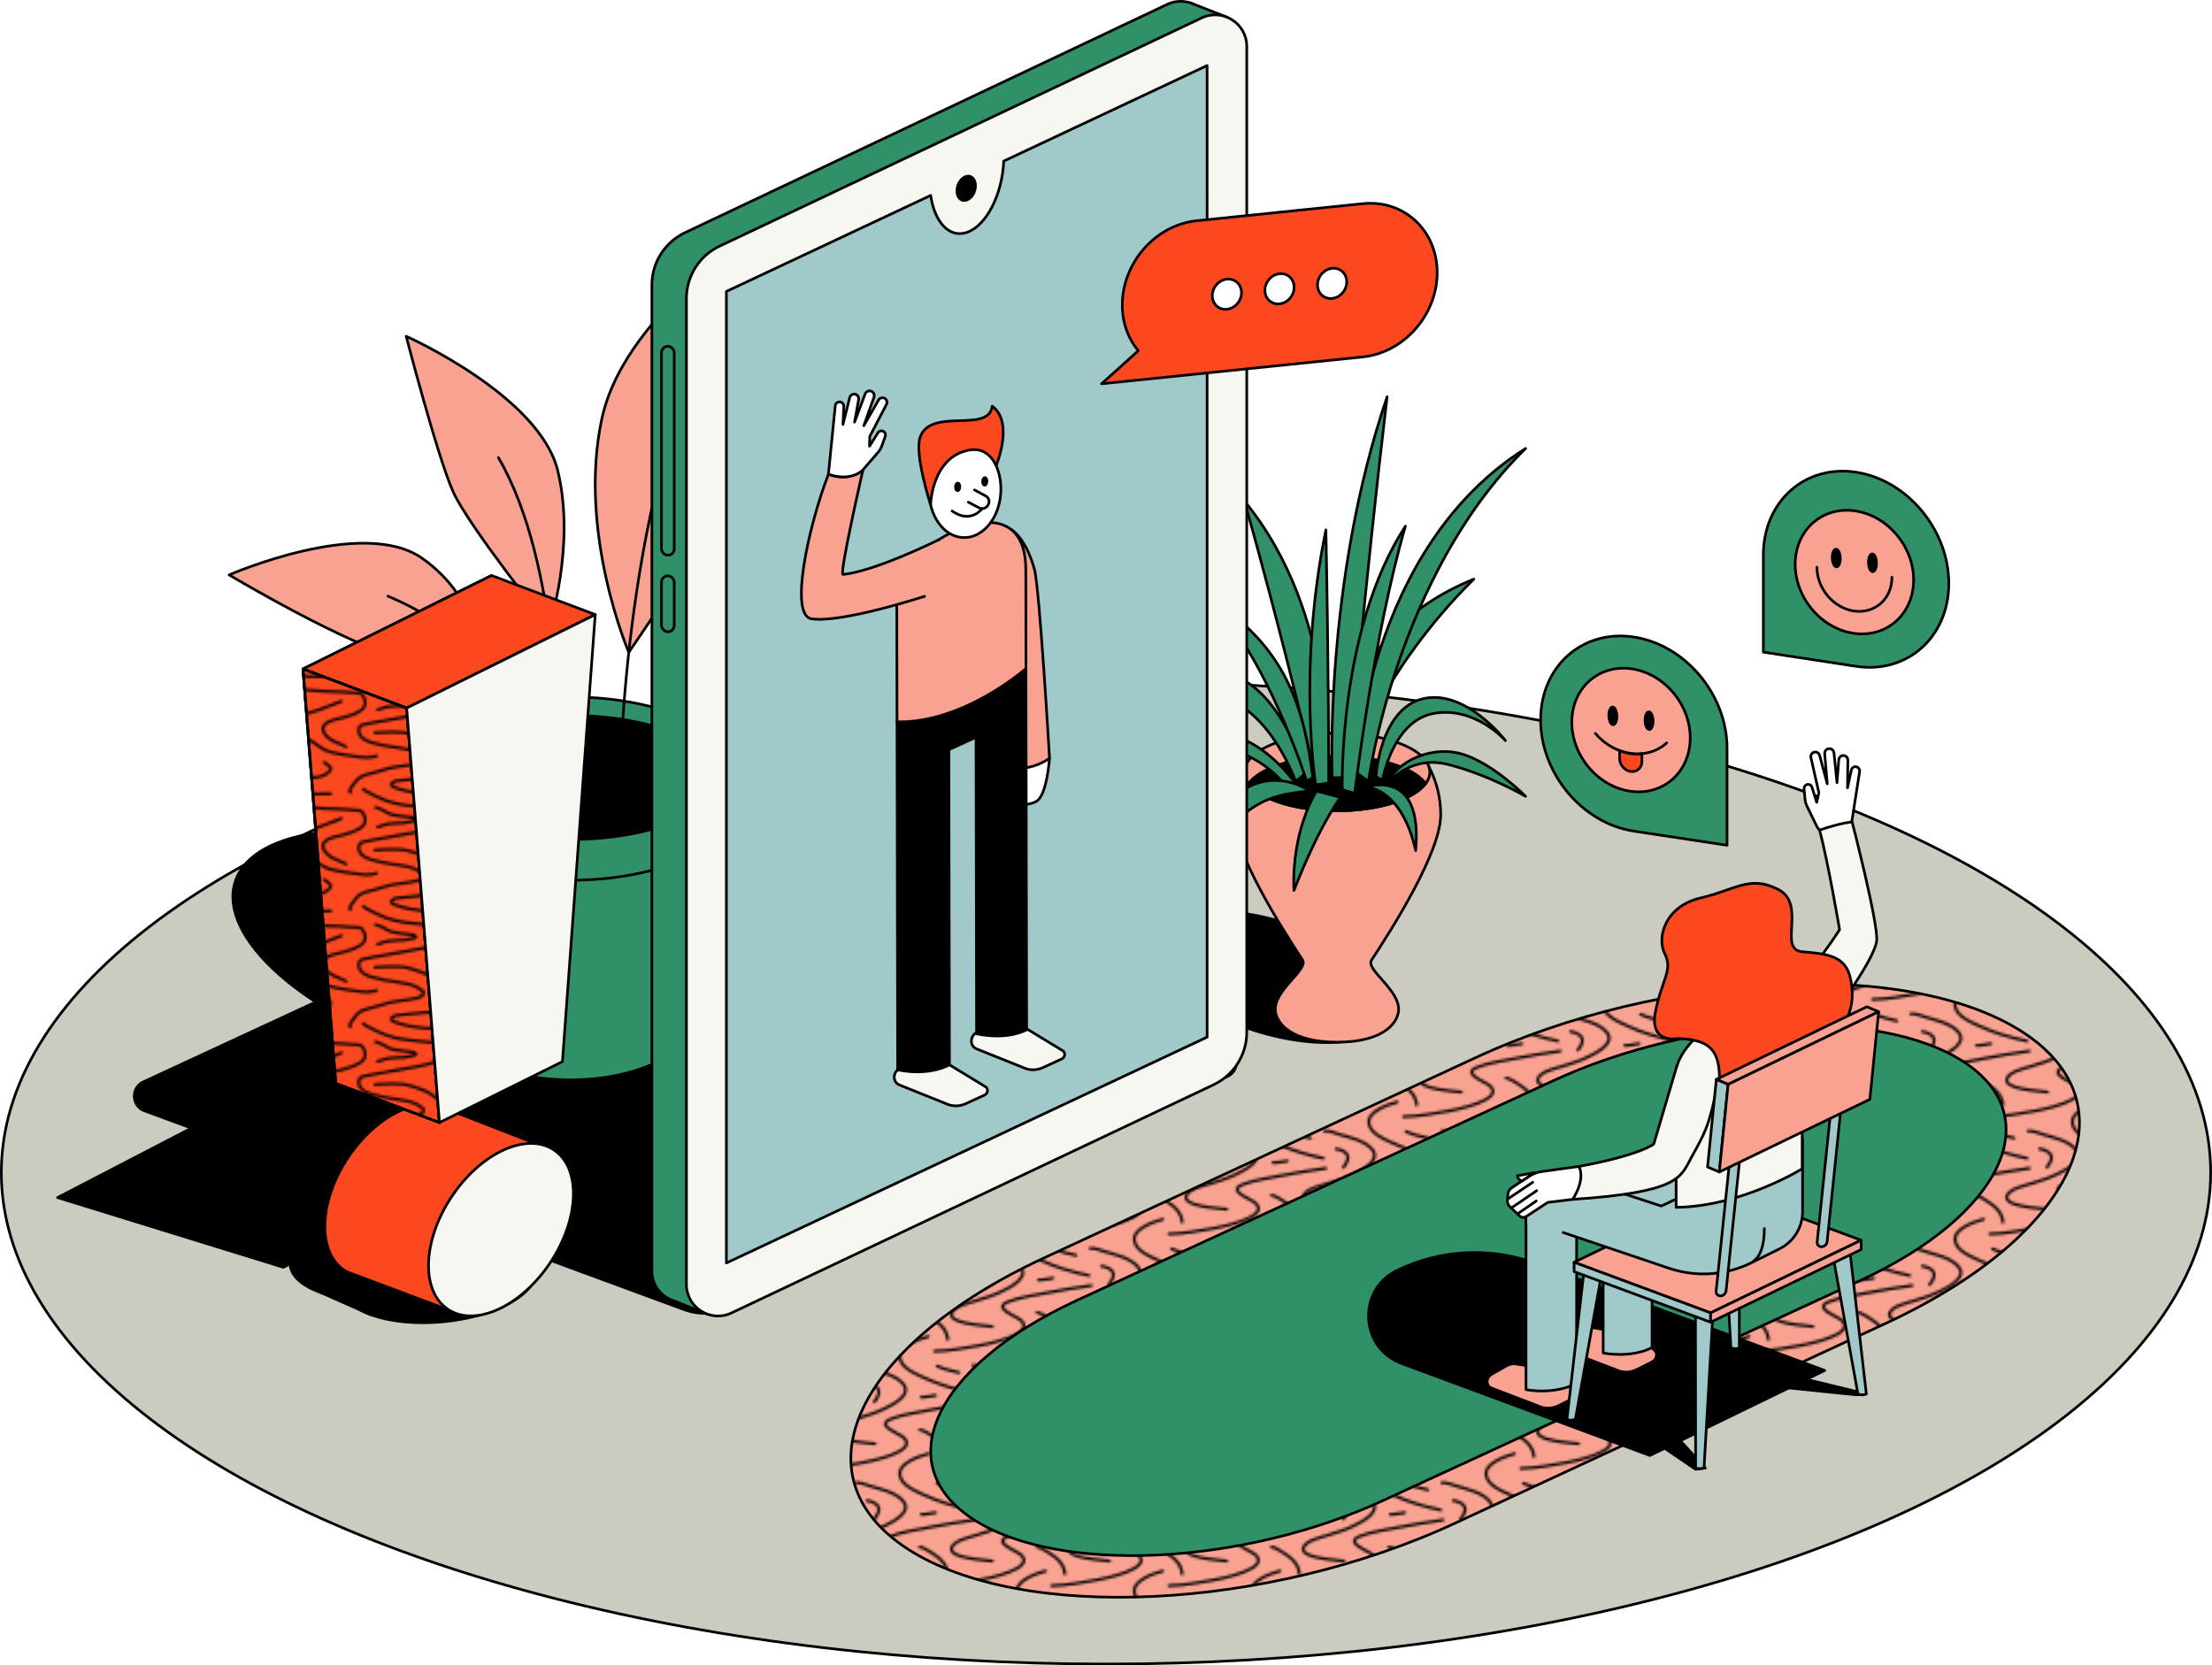 <?xml version="1.0" encoding="UTF-8"?>
<svg id="Layer_2" data-name="Layer 2" xmlns="http://www.w3.org/2000/svg" xmlns:xlink="http://www.w3.org/1999/xlink" viewBox="0 0 2254.4 1697.49">
  <defs>
    <style>
      .cls-1 {
        stroke-miterlimit: 10;
      }

      .cls-1, .cls-2, .cls-3, .cls-4, .cls-5, .cls-6, .cls-7, .cls-8, .cls-9, .cls-10, .cls-11, .cls-12 {
        stroke: #000;
      }

      .cls-1, .cls-13, .cls-3, .cls-9 {
        fill: none;
      }

      .cls-1, .cls-3, .cls-4, .cls-5, .cls-6, .cls-7, .cls-8, .cls-9, .cls-10, .cls-11, .cls-12 {
        stroke-linecap: round;
      }

      .cls-1, .cls-9 {
        stroke-width: 1.2px;
      }

      .cls-2 {
        fill: #cbcbbf;
      }

      .cls-2, .cls-3, .cls-4, .cls-5, .cls-6, .cls-7, .cls-8, .cls-9, .cls-10, .cls-11, .cls-12 {
        stroke-linejoin: round;
      }

      .cls-2, .cls-3, .cls-4, .cls-5, .cls-6, .cls-7, .cls-8, .cls-10, .cls-11, .cls-12 {
        stroke-width: 2.7px;
      }

      .cls-14, .cls-13, .cls-15 {
        stroke-width: 0px;
      }

      .cls-5 {
        fill: #fc481e;
      }

      .cls-6 {
        fill: url(#_10_dpi_10_8);
      }

      .cls-7 {
        fill: #f5f7f0;
      }

      .cls-8 {
        fill: #fff;
      }

      .cls-10 {
        fill: #309168;
      }

      .cls-11 {
        fill: #f9a291;
      }

      .cls-15 {
        fill: url(#_10_dpi_10_);
      }

      .cls-12 {
        fill: #a1c9ca;
      }
    </style>
    <pattern id="_10_dpi_10_" data-name="10 dpi 10%" x="0" y="0" width="50" height="50" patternTransform="translate(7294.84 9529.38) scale(2.39)" patternUnits="userSpaceOnUse" viewBox="0 0 50 50">
      <g>
        <rect class="cls-13" width="50" height="50"/>
        <path class="cls-1" d="m12.63,45.18c2.22-.21,4.65.95,6.73,1.56,4.2,1.22,9.67,2.45,12.95,5.62,5.24,5.05-3.59,9.4-7.38,11.23s-7.56,2.96-11.47,4.13c-2.61.78-8.35,2.07-9.73,4.75-2.62,5.09,14.89,5.65,17.16,6.09"/>
        <g>
          <path class="cls-1" d="m46.26,39.06c6.31-.07,12.78-1.33,19-2.38,2.91-.49,24.47-4.69,17.92-10.73-2.1-1.93-12.36-5.22-5.57-7.93,4.88-1.95,10.58-2.64,15.7-3.68,6.56-1.33,13.2-2.29,19.82-3.28"/>
          <path class="cls-1" d="m43.63,32.81c-3.99,1.06-12.51,3.97-12.17,8.75.32,4.46,6.13,6.84,9.61,8.48,6.77,3.17,13.75,5.28,21.06,6.78"/>
          <path class="cls-1" d="m47.38,45.43c3.01,1.31,6.03,2.06,9.25,2.75"/>
        </g>
        <g>
          <path class="cls-1" d="m-3.74,39.06c6.31-.07,12.78-1.33,19-2.38,2.91-.49,24.47-4.69,17.92-10.73-2.1-1.93-12.36-5.22-5.57-7.93,4.88-1.95,10.58-2.64,15.7-3.68,6.56-1.33,13.2-2.29,19.82-3.28"/>
          <path class="cls-1" d="m12.63-4.82c2.22-.21,4.65.95,6.73,1.56,4.2,1.22,9.67,2.45,12.95,5.62,5.24,5.05-3.59,9.4-7.38,11.23s-7.56,2.96-11.47,4.13c-2.61.78-8.35,2.07-9.73,4.75-2.62,5.09,14.89,5.65,17.16,6.09"/>
          <path class="cls-1" d="m-6.37,32.81c-3.99,1.06-12.51,3.97-12.17,8.75.32,4.46,6.13,6.84,9.61,8.48,6.77,3.17,13.75,5.28,21.06,6.78"/>
          <path class="cls-1" d="m40.01,22.56c1.58.25,3.33,1.4,4.6,2.2,3.7,2.33,6.85,4.72,7.27,9.3"/>
          <path class="cls-1" d="m-2.62,45.43c3.01,1.31,6.03,2.06,9.25,2.75"/>
          <path class="cls-1" d="m17.51,2.81c1.15.16,2.3.45,3.3,1.06,3.08,1.86,1.46,4.56-.18,6.82"/>
          <path class="cls-1" d="m40.63,8.68c2.03.03,4.12-.5,6.12-.75"/>
        </g>
        <g>
          <path class="cls-1" d="m-53.74,39.06c6.31-.07,12.78-1.33,19-2.38,2.91-.49,24.47-4.69,17.92-10.73-2.1-1.93-12.36-5.22-5.57-7.93,4.88-1.95,10.58-2.64,15.7-3.68,6.56-1.33,13.2-2.29,19.82-3.28"/>
          <path class="cls-1" d="m-9.99,22.56c1.58.25,3.33,1.4,4.6,2.2,3.7,2.33,6.85,4.72,7.27,9.3"/>
        </g>
        <path class="cls-1" d="m43.63-17.19c-3.99,1.06-12.51,3.97-12.17,8.75.32,4.46,6.13,6.84,9.61,8.48,6.77,3.17,13.75,5.28,21.06,6.78"/>
        <path class="cls-1" d="m-6.37-17.19c-3.99,1.06-12.51,3.97-12.17,8.75C-18.21-3.99-12.41-1.6-8.92.03-2.15,3.2,4.83,5.31,12.13,6.81"/>
      </g>
    </pattern>
    <pattern id="_10_dpi_10_8" data-name="10 dpi 10% 8" x="0" y="0" width="50" height="50" patternTransform="translate(7294.84 9529.38) scale(2.39)" patternUnits="userSpaceOnUse" viewBox="0 0 50 50">
      <g>
        <rect class="cls-13" width="50" height="50"/>
        <path class="cls-9" d="m2.72,49.38c1.65,1.4,4.09,2.28,6.03,3.3,4.68,2.44,9.62,3.35,14.84,3.88,4.28.43,8.56.89,12.86,1.1s8.62.17,12.89.65c.68.08,1.81,0,2.36.38.69.47,1.44,1.73,1.64,2.5.55,2.08-.17,3.73-1.96,4.8-2.29,1.38-4.59,2.22-7.2,2.86s-6.07,1.08-7.99,3.05c-2.06,2.11.71,5.11,2.57,6.3,2.07,1.32,4.45,1.86,6.53,3.12"/>
        <path class="cls-9" d="m-47.28,49.38c1.65,1.4,4.09,2.28,6.03,3.3,4.68,2.44,9.62,3.35,14.84,3.88,4.28.43,8.56.89,12.86,1.1s8.62.17,12.89.65c.68.08,1.81,0,2.36.38.69.47,1.44,1.73,1.64,2.5.55,2.08-.17,3.73-1.96,4.8-2.29,1.38-4.59,2.22-7.2,2.86s-6.07,1.08-7.99,3.05c-2.06,2.11.71,5.11,2.57,6.3,2.07,1.32,4.45,1.86,6.53,3.12"/>
        <path class="cls-9" d="m93.34,11.88c-2.79,1.16-5.61,2.27-8.48,3.27-1.85.65-3.7,1.31-5.61,1.78-2.03.5-4.1.77-6.14,1.19-5.51,1.15-11.11,1.82-16.62,2.97-.95.2-1.89.42-2.84.59-.64.11-1.63.22-2.15.66-.89.77-.87,2.33-.51,3.35.8,2.23,3.36,3.24,5.45,3.85,3.54,1.04,7.2,1.68,10.86,2.12,2.38.29,5.22.85,7.46,1.76.85.35,1.6.96,2.38,1.44.47.29,1.04.48,1.17,1.07.43,1.92-2.22,2.36-3.38,2.65-2.88.71-5.78.87-8.68,1.36-3.06.51-5.86,1.49-8.82,2.33-2.27.64-5.1,1.06-6.94,2.66-.33.29-5.02,5.68-3.19,5.82"/>
        <g>
          <path class="cls-9" d="m2.72-.62c1.65,1.4,4.09,2.28,6.03,3.3,4.68,2.44,9.62,3.35,14.84,3.88,4.28.43,8.56.89,12.86,1.1s8.62.17,12.89.65c.68.08,1.81,0,2.36.38.69.47,1.44,1.73,1.64,2.5.55,2.08-.17,3.73-1.96,4.8-2.29,1.38-4.59,2.22-7.2,2.86s-6.07,1.08-7.99,3.05c-2.06,2.11.71,5.11,2.57,6.3,2.07,1.32,4.45,1.86,6.53,3.12"/>
          <path class="cls-9" d="m43.34,11.88c-2.79,1.16-5.61,2.27-8.48,3.27-1.85.65-3.7,1.31-5.61,1.78-2.03.5-4.1.77-6.14,1.19-5.51,1.15-11.11,1.82-16.62,2.97-.95.2-1.89.42-2.84.59-.64.11-1.63.22-2.15.66-.89.77-.87,2.33-.51,3.35.8,2.23,3.36,3.24,5.45,3.85,3.54,1.04,7.2,1.68,10.86,2.12,2.38.29,5.22.85,7.46,1.76.85.35,1.6.96,2.38,1.44.47.29,1.04.48,1.17,1.07.43,1.92-2.22,2.36-3.38,2.65-2.88.71-5.78.87-8.68,1.36-3.06.51-5.86,1.49-8.82,2.33-2.27.64-5.1,1.06-6.94,2.66-.33.29-5.02,5.68-3.19,5.82"/>
          <path class="cls-9" d="m7.66,25.32c2.38.03,4.71-.39,7.11-.29,2.17.09,4.36,0,6.5.45,1.66.36,3.24,1.01,4.86,1.49,2.56.76,4.72,1.85,6.83,3.53,2.41,1.92,5.11,3.12,8.16,3.59,2.21.34,4.4.93,6.63,1.1s4.43.76,6.74.69c1.18-.04,2.82-.22,3.87-.75"/>
          <path class="cls-9" d="m38.84,51.32c-2.94,0-5.92.21-8.85.02-4.45-.29-9.02-.95-13.24-2.42-1.14-.4-2.92-1.05-1.61-2.31.96-.93,2.77-.85,4.02-1,1.66-.2,3.29-.36,4.96-.49,2.08-.16,4.14-.35,6.21-.6,1.55-.18,3.17-.18,4.66-.69,1.12-.38,2.08-1.02,2.98-1.76,2.29-1.89-.61-2.97-2-4.13"/>
          <path class="cls-9" d="m8.78,15.44c.75.03,1.53-.42,2.23-.66,2.1-.71,4.23-.88,6.44-.9,1.69-.01,3.22-.07,4.85-.54.77-.22,2.3-.31,2.88-.97-.58-.74-1.42-1.01-2.33-1.06-1.67-.08-3.32-.33-4.98-.54s-3.49-.52-4.95-1.35c-.89-.5-1.65-1.11-2.62-1.48-.77-.3-1.61-.44-2.35-.82"/>
        </g>
        <g>
          <path class="cls-9" d="m-47.28-.62c1.65,1.4,4.09,2.28,6.03,3.3,4.68,2.44,9.62,3.35,14.84,3.88,4.28.43,8.56.89,12.86,1.1s8.62.17,12.89.65c.68.08,1.81,0,2.36.38.69.47,1.44,1.73,1.64,2.5.55,2.08-.17,3.73-1.96,4.8-2.29,1.38-4.59,2.22-7.2,2.86s-6.07,1.08-7.99,3.05c-2.06,2.11.71,5.11,2.57,6.3,2.07,1.32,4.45,1.86,6.53,3.12"/>
          <path class="cls-9" d="m-42.34,25.32c2.38.03,4.71-.39,7.11-.29,2.17.09,4.36,0,6.5.45,1.66.36,3.24,1.01,4.86,1.49,2.56.76,4.72,1.85,6.83,3.53,2.41,1.92,5.11,3.12,8.16,3.59,2.21.34,4.4.93,6.63,1.1s4.43.76,6.74.69c1.18-.04,2.82-.22,3.87-.75"/>
        </g>
        <path class="cls-9" d="m93.34-38.12c-2.79,1.16-5.61,2.27-8.48,3.27-1.85.65-3.7,1.31-5.61,1.78-2.03.5-4.1.77-6.14,1.19-5.51,1.15-11.11,1.82-16.62,2.97-.95.2-1.89.42-2.84.59-.64.11-1.63.22-2.15.66-.89.77-.87,2.33-.51,3.35.8,2.23,3.36,3.24,5.45,3.85,3.54,1.04,7.2,1.68,10.86,2.12,2.38.29,5.22.85,7.46,1.76.85.35,1.6.96,2.38,1.44.47.29,1.04.48,1.17,1.07.43,1.92-2.22,2.36-3.38,2.65-2.88.71-5.78.87-8.68,1.36-3.06.51-5.86,1.49-8.82,2.33-2.27.64-5.1,1.06-6.94,2.66-.33.29-5.02,5.68-3.19,5.82"/>
        <g>
          <path class="cls-9" d="m43.34-38.12c-2.79,1.16-5.61,2.27-8.48,3.27-1.85.65-3.7,1.31-5.61,1.78-2.03.5-4.1.77-6.14,1.19-5.51,1.15-11.11,1.82-16.62,2.97-.95.2-1.89.42-2.84.59-.64.11-1.63.22-2.15.66-.89.77-.87,2.33-.51,3.35.8,2.23,3.36,3.24,5.45,3.85,3.54,1.04,7.2,1.68,10.86,2.12,2.38.29,5.22.85,7.46,1.76.85.35,1.6.96,2.38,1.44.47.29,1.04.48,1.17,1.07.43,1.92-2.22,2.36-3.38,2.65-2.88.71-5.78.87-8.68,1.36-3.06.51-5.86,1.49-8.82,2.33-2.27.64-5.1,1.06-6.94,2.66C.14-4.78-4.54.62-2.72.76"/>
          <path class="cls-9" d="m38.84,1.32c-2.94,0-5.92.21-8.85.02-4.45-.29-9.02-.95-13.24-2.42-1.14-.4-2.92-1.05-1.61-2.31.96-.93,2.77-.85,4.02-1,1.66-.2,3.29-.36,4.96-.49,2.08-.16,4.14-.35,6.21-.6,1.55-.18,3.17-.18,4.66-.69,1.12-.38,2.08-1.02,2.98-1.76,2.29-1.89-.61-2.97-2-4.13"/>
        </g>
      </g>
    </pattern>
  </defs>
  <g id="Layer_1-2" data-name="Layer 1">
    <ellipse class="cls-2" cx="1127.2" cy="1195.12" rx="1125.85" ry="501.02"/>
    <g>
      <path class="cls-11" d="m925.27,1578.98h0c-115.63-74.69-53.28-207.68,139.26-297.03l438.66-203.57c192.55-89.35,442.37-101.24,558.01-26.55h0c115.63,74.69,53.28,207.68-139.26,297.03l-438.66,203.57c-192.55,89.35-442.37,101.24-558.01,26.55Z"/>
      <path class="cls-15" d="m925.27,1578.98h0c-115.63-74.69-53.28-207.68,139.26-297.03l438.66-203.57c192.55-89.35,442.37-101.24,558.01-26.55h0c115.63,74.69,53.28,207.68-139.26,297.03l-438.66,203.57c-192.55,89.35-442.37,101.24-558.01,26.55Z"/>
      <path class="cls-10" d="m992.17,1548.77h0c-86.79-56.06-39.99-155.88,104.53-222.95l485.4-223.84c144.52-67.07,332.04-75.99,418.83-19.93h0c86.79,56.06,39.99,155.88-104.53,222.95l-485.4,223.84c-144.52,67.07-332.04,75.99-418.83,19.93Z"/>
    </g>
    <g>
      <ellipse class="cls-4" cx="1295.11" cy="995.82" rx="57.07" ry="128.22" transform="translate(-48.01 1925.86) rotate(-72.26)"/>
      <g>
        <path class="cls-11" d="m1456.38,781.64c.54,1.71.83,3.46.83,5.23,0,21.81-42.31,39.49-94.5,39.49s-94.5-17.68-94.5-39.49c0-1.77.28-3.52.83-5.23-7.63,14.6-11.95,31.21-11.95,48.83,0,38.57,50.27,117.13,70.39,147.99,6.44,9.88-29.79,30.79-27.63,52.1,1.3,12.79,16.41,31.71,62.86,31.71s61.34-18.91,62.63-31.67c2.16-21.28-33.94-42.14-27.51-51.97,20.18-30.85,70.5-109.51,70.5-148.16,0-17.62-4.32-34.22-11.95-48.83Z"/>
        <path class="cls-11" d="m1456.38,781.64c-.88-2.79-2.47-5.49-4.67-8.07-13.06-15.27-47.98-26.19-89-26.19s-75.94,10.93-89,26.19c-2.2,2.58-3.79,5.27-4.67,8.07-.54,1.71-.83,3.46-.83,5.23,0,21.81,42.31,39.49,94.5,39.49s94.5-17.68,94.5-39.49c0-1.77-.28-3.52-.83-5.23Z"/>
        <path class="cls-4" d="m1362.71,826.36c42.44,0,78.34-11.69,90.28-27.78-.4-.54-.82-1.08-1.28-1.61-13.06-15.27-47.98-26.19-89-26.19s-75.94,10.93-89,26.19c-.45.53-.87,1.07-1.28,1.61,11.94,16.09,47.84,27.78,90.28,27.78Z"/>
      </g>
      <path class="cls-10" d="m1362.71,781.64s-4.85-132.99,139.3-191.32c-94.09,92.99-127.1,191.32-127.1,191.32h-12.2Z"/>
      <path class="cls-10" d="m1394.72,796.44s28.06-209.53,160.11-339.33c-163,102.8-173.32,329.75-173.32,329.75l13.21,9.58Z"/>
      <path class="cls-10" d="m1320.44,796.44s-25.59-74.54-79.23-87.13c-53.65-12.59-114.07.86-114.07.86,0,0,54.64-26.37,114.89-24.05,60.25,2.32,88.31,102.31,88.31,102.31l-9.9,8.01Z"/>
      <path class="cls-10" d="m1350.98,786.28s13.56-157.72-82.77-275.74c41.71,147.75,71.21,276.33,71.21,276.33l11.55-.59Z"/>
      <path class="cls-10" d="m1357.7,792.66s-8.44-198.83,56-388.22c-23.01,194.11-39.89,388.22-39.89,388.22h-16.11Z"/>
      <path class="cls-10" d="m1408.9,795.48s10.27-60.89,52.48-68.31c42.21-7.42,72.92,27.69,72.92,27.69,0,0-40.41-52.66-83.62-42.73-44.33,10.19-48.34,79.43-48.34,79.43l6.56,3.92Z"/>
      <path class="cls-10" d="m1325.64,806.2s-38.21-62.22-92.14-58.67c-48.09,3.17-74.28,20.49-74.28,20.49,0,0,51.93-14.94,90.3-5.54,38.37,9.39,58.02,35.25,58.02,35.25l18.1,8.47Z"/>
      <path class="cls-10" d="m1412.07,801.27s22.47-32.77,64.46-21.89c41.99,10.88,78.3,32.34,78.3,32.34,0,0-31.51-32.22-62.8-42.52-31.29-10.3-68.66,5.66-79.96,32.07Z"/>
      <path class="cls-10" d="m1334.74,806.2s-74.28-53.72-121.05,79.43c58.73-68.78,74.83-74.68,121.05-79.43Z"/>
      <path class="cls-10" d="m1331.77,796.35s-40.72-128.65-100.69-187.32c79.78,49.31,98.17,113.09,106.86,183.47l-6.17,3.85Z"/>
      <path class="cls-10" d="m1340.94,800.04s-18.94-116.93,10.37-259.95c2.87,142.13,2.87,257.94,2.87,257.94l-13.25,2.01Z"/>
      <path class="cls-10" d="m1368.02,804.86s-4.82-162.38,64.33-268.54c-32.19,110.29-51.72,272.37-51.72,272.37l-12.61-3.83Z"/>
      <path class="cls-10" d="m1391.95,802.2s36.2-.22,50.84,64.71c5.84-64.71-25.53-71.65-50.84-64.71Z"/>
      <path class="cls-10" d="m1366.15,812.8l-24.38-6.51s-25.73,39.69-23.02,101.31c26.2-67.09,47.4-94.8,47.4-94.8Z"/>
    </g>
    <path class="cls-10" d="m1665.15,649.3h0c-52.47-7.97-95,29.87-95,84.51h0c0,54.64,42.53,105.39,95,113.35l95,14.42v-98.93c0-54.64-42.53-105.39-95-113.35Z"/>
    <path class="cls-10" d="m1891.65,481.3h0c52.19,7.98,94.5,58.74,94.5,113.38h0c0,54.64-42.31,92.46-94.5,84.48l-94.5-14.45v-98.93c0-54.64,42.31-92.46,94.5-84.48Z"/>
    <g>
      <path class="cls-4" d="m147.31,1132.29l549.73,202.49c16.24,5.96,34.2,5.14,49.83-2.27l504.23-235.35c12.83-6.08,11.98-24.62-1.36-29.49l-544.21-199.52c-19.25-7.03-40.52-6.06-59.06,2.69l-500.49,231.95c-12.84,6.06-12,24.6,1.32,29.49Z"/>
      <g>
        <ellipse class="cls-4" cx="469.36" cy="972.36" rx="107.34" ry="241.16" transform="translate(-599.79 1123.08) rotate(-72.26)"/>
        <g>
          <path class="cls-11" d="m491.2,676.75s-.71-65.65-61.23-107.89c-60.52-42.25-196.4,17.13-196.4,17.13,0,0,120.54,71.94,175.85,84.96,55.31,13.02,81.78,5.81,81.78,5.81Z"/>
          <path class="cls-11" d="m559.6,638.99s27.44-82.69,8.85-159.2c-18.59-76.5-154.47-137.02-154.47-137.02,0,0,31.97,123.32,47.96,158.72,15.99,35.4,97.66,137.5,97.66,137.5Z"/>
          <path class="cls-11" d="m640.84,664.9s-52.53-122.45-27.41-238.28c25.12-115.83,184.22-207.17,184.22-207.17,0,0-7.23,187.69-47.2,271.43-22.78,47.72-109.61,174.02-109.61,174.02Z"/>
          <path class="cls-10" d="m424.93,844.45s24.74,156.87,31.34,198.69c5.18,32.86,61.03,57.56,125.13,57.56s119.94-24.7,125.13-57.56c6.6-41.82,31.34-198.69,31.34-198.69"/>
          <ellipse class="cls-10" cx="581.4" cy="803.81" rx="183" ry="93.42"/>
          <ellipse class="cls-4" cx="581.4" cy="792.45" rx="151.18" ry="63.18"/>
          <path class="cls-3" d="m631.7,799.44s3.39-315.82,106.57-482.17"/>
          <path class="cls-3" d="m568.45,770.59s3.49-194.5-60.45-304.11"/>
          <path class="cls-3" d="m538.24,810.55s9.34-139.6-142.91-202.88"/>
        </g>
      </g>
      <path class="cls-10" d="m710.34,1324.46l491.36-232.63c20.61-9.77,33.76-30.55,33.76-53.36V33.56c0-23.62-24.61-39.19-45.96-29.07l-491.36,232.63c-20.61,9.77-33.76,30.55-33.76,53.36v1004.91c0,23.62,24.61,39.19,45.96,29.07Z"/>
      <polyline class="cls-10" points="1213.22 2.95 1250.32 17.43 1202.15 31.95"/>
      <polyline class="cls-10" points="681.88 1324 721 1339.5 721.15 1294.95"/>
      <path class="cls-7" d="m745.54,1338.25l491.36-232.63c20.61-9.77,33.76-30.55,33.76-53.36V47.35c0-23.62-24.61-39.19-45.96-29.07l-491.36,232.63c-20.61,9.77-33.76,30.55-33.76,53.36v1004.91c0,23.62,24.61,39.19,45.96,29.07Z"/>
      <path class="cls-12" d="m1022.99,164.21c-1.48,34.12-17.77,66.06-37.69,72.71-17.87,5.97-32.8-10.39-36.77-37.72l-208.2,97.84v990.3l489.93-230.23V66.81l-207.28,97.4Z"/>
      <ellipse class="cls-14" cx="984.74" cy="191.95" rx="14.12" ry="10.36" transform="translate(487.5 1063.34) rotate(-71.32)"/>
    </g>
    <rect class="cls-10" x="674.15" y="352.95" width="13" height="213" rx="6.5" ry="6.5"/>
    <rect class="cls-10" x="674.15" y="586.95" width="13" height="57" rx="6.5" ry="6.5"/>
    <g>
      <path class="cls-8" d="m1069.64,772.73s-2.5,37.49-13.12,43.86-25.41,2-25.41,2l-.08-42.82"/>
      <path class="cls-11" d="m1030.58,539.76s14.8,8.1,23.69,40.6c5.26,19.21,15.36,192.37,15.36,192.37,0,0-16.61,13.39-38.6,9.59"/>
      <path class="cls-7" d="m1003.46,1116.16l-19.27,8.83c-5.95,2.73-12.53,2.96-18.28.65l-49.4-19.84c-6.04-2.43-6.93-10.79-1.64-15.34l25.35-21.81,64.19,39.06c3.14,1.91,2.58,6.84-.96,8.46Z"/>
      <path class="cls-7" d="m1082.08,1079.38l-19.27,8.83c-5.95,2.73-12.53,2.96-18.28.65l-49.4-19.84c-6.04-2.43-6.93-10.79-1.64-15.34l25.35-21.81,64.19,39.06c3.14,1.91,2.58,6.84-.96,8.46Z"/>
      <path class="cls-4" d="m914.21,735.72l.66,354.74c33.26,6.8,52.77-5.13,52.77-5.13l-.6-321.17,27.69-12.68.57,302.23s28.42,7.16,51.01-4.01l-.69-368.28-131.42,54.3Z"/>
      <path class="cls-11" d="m1045.63,681.42s-63.58,55.97-131.42,54.3c-.11-57.17-.24-130.68-.24-130.68-.09-46.08,131.29-123.26,131.48-24.64.08,44.26.19,101.02.19,101.02Z"/>
      <ellipse class="cls-8" cx="983.48" cy="499.49" rx="48.51" ry="36.6" transform="translate(450.29 1465.1) rotate(-88.02)"/>
      <path class="cls-8" d="m993.21,499.41l11.61,6.26c3.12,1.68,4.12,5.76,2.23,9.1h0c-1.87,3.29-5.85,4.62-8.95,2.99l-11.2-5.91"/>
      <ellipse class="cls-4" cx="975.96" cy="496.23" rx="3.85" ry="2.21" transform="translate(444.86 1453.66) rotate(-87.93)"/>
      <ellipse class="cls-4" cx="1003.59" cy="490.66" rx="3.85" ry="2.21" transform="translate(477.05 1475.9) rotate(-87.93)"/>
      <path class="cls-3" d="m1000.93,518.47s-11.41,15.86-30.57,2.41"/>
      <path class="cls-5" d="m948.41,514.37s-16.62-51.41-10.67-68.64c10.72-31.03,70.14-3.48,73.45-31.76,22.65,16.54,4.04,60.53,4.04,60.53,0,0-7.37-18.84-26.31-15.92-39.18,6.05-40.51,55.8-40.51,55.8Z"/>
      <path class="cls-11" d="m957.23,549.91s-65.37,32.58-98.04,35.55c-4.2.38,20.35-106.64,20.35-106.64,0,0-12.32,12.61-35.26,4.59-20.64,53.89-40.13,143.9-17.2,147.34,30.81,4.62,115.24-22.93,115.24-22.93"/>
      <path class="cls-8" d="m844.29,483.41l6.98-69.85c.17-1.68,1.3-3.12,2.89-3.68h0c2.91-1.02,5.92,1.22,5.78,4.3l-.81,18.48,6.84-27.42c.41-1.63,1.66-2.92,3.28-3.38h0c3.32-.93,6.47,1.94,5.86,5.34l-4.15,23.03,10.73-28.66c.86-2.29,3.29-3.57,5.66-2.99h0c2.77.68,4.34,3.61,3.38,6.29l-10.35,28.99,15-26.13c1.38-2.41,4.57-3.06,6.79-1.38h0c1.8,1.36,2.35,3.82,1.31,5.81l-17.02,32.63-.3,10.02,8.59-13.69c.71-1.13,1.91-1.85,3.24-1.94h0c3.01-.21,5.24,2.73,4.22,5.57l-3.48,9.69c-.88,2.46-2.21,4.73-3.92,6.71l-15.27,17.66s-11.23,12.82-35.26,4.59Z"/>
    </g>
    <g>
      <path class="cls-8" d="m1884.42,855.84l10.83-69.35c.26-1.67-.46-3.34-1.85-4.28h0c-2.53-1.7-5.97-.28-6.61,2.73l-3.86,18.09.33-28.24c.02-1.68-.86-3.24-2.3-4.08h0c-2.95-1.72-6.68.28-6.95,3.72l-1.81,23.32-3.08-30.4c-.25-2.43-2.25-4.27-4.66-4.29h0c-2.82-.03-5.06,2.42-4.81,5.25l2.64,30.63-7.8-29.01c-.72-2.68-3.6-4.09-6.15-3.02h0c-2.06.87-3.2,3.11-2.71,5.3l8.1,35.8-2.22,9.78-4.79-15.39c-.39-1.27-1.36-2.26-2.61-2.68h0c-2.82-.95-5.7,1.35-5.44,4.35l.9,10.24c.23,2.6.93,5.13,2.07,7.47l10.18,20.88s7.53,15.19,32.57,13.17Z"/>
      <path class="cls-7" d="m1839.63,1067.42c21.39-20.1,70.9-88.48,73.02-108.52,1.82-17.16-25.01-121.09-25.01-121.09,0,0-9.95.41-33.14,8.26,8.58,32.29,20.35,101.54,20.35,101.54,0,0-29.24,46.04-51.5,62.7"/>
      <g>
        <path class="cls-4" d="m1565.82,1287.95l293.92,108.94-178.25,86.68-253.02-93.78c-42.64-15.8-45.53-75.01-4.64-94.9h0c44.4-21.59,95.69-24.1,141.99-6.94Z"/>
        <polygon class="cls-4" points="1901.77 1420.68 1830.43 1403.41 1807.55 1413.16 1891.73 1421.73 1901.77 1420.68"/>
        <polygon class="cls-4" points="1727.97 1497.59 1686.99 1469.66 1705.65 1461.04 1738.01 1496.37 1727.97 1497.59"/>
      </g>
      <g>
        <path class="cls-11" d="m1588.24,1432.85c-5.81,2.77-12.25,3.22-17.86,1.23l-50.4-19.28c-5.86-2.24-5.75-10.58.19-13.96l15.14-8.64c3.12-1.78,6.65-2.45,9.96-1.91l46.48,7.71,15.08,15.33c3.27,3.32,1.86,9.26-2.75,11.57l-15.84,7.95Z"/>
        <path class="cls-11" d="m1667.85,1396.1c-5.81,2.77-12.25,3.22-17.86,1.23l-50.4-19.28c-5.86-2.24-5.75-10.58.19-13.96l15.14-8.64c3.12-1.78,6.65-2.45,9.96-1.91l46.48,7.71,15.08,15.33c3.27,3.32,1.86,9.26-2.75,11.57l-15.84,7.95Z"/>
        <path class="cls-12" d="m1683.74,1229.29v144.28c-22.09,11.31-49.84,5.51-49.84,5.51v-171.05c0-20.09,19.33-34.53,38.59-28.83l145.65,43.09"/>
        <path class="cls-12" d="m1555.27,1230.29v186.19c32.48,5.3,51.56-6.62,51.56-6.62v-175.18"/>
      </g>
      <g>
        <path class="cls-12" d="m1772.81,1218l-.16,155.74s-3.17,2.18-8.57,0l-8.7-150.56"/>
        <path class="cls-12" d="m1614.15,1297.33l-17.14,149.25s3.17,2.18,8.57,0l26-144.07"/>
        <path class="cls-12" d="m1884.96,1271.56l17.14,149.25s-3.17,2.18-8.57,0l-26-144.07"/>
        <path class="cls-12" d="m1727.97,1340.3l.16,155.74s3.17,2.18,8.57,0l8.7-150.56"/>
        <g>
          <polygon class="cls-11" points="1757.69 1212.55 1604.28 1286.61 1743.41 1338.19 1896.82 1264.13 1757.69 1212.55"/>
          <polygon class="cls-12" points="1604.28 1286.61 1604.28 1296.12 1743.41 1347.7 1743.41 1338.19 1604.28 1286.61"/>
          <polygon class="cls-11" points="1743.41 1347.7 1896.82 1273.64 1896.82 1264.13 1743.41 1338.19 1743.41 1347.7"/>
        </g>
      </g>
      <path class="cls-12" d="m1593.15,1256.29l107.86,36.43c27.63,9.33,57.82,7.31,83.96-5.62l28.6-14.15c14.44-7.14,23.58-21.86,23.58-37.97v-73.69l-144,68-91.49-29.83c-22.95-7.48-46.51,9.62-46.51,33.75v14.08"/>
      <g>
        <path class="cls-7" d="m1836.74,1191.29s-62.21,38.62-128.47,39.33v-137.36c0-43.5,128.47-120.79,128.47-27.69v125.72Z"/>
        <g>
          <path class="cls-8" d="m1540.63,1210.75l16.86-11.24c4.27-2.85,9.12-4.71,14.07-5.39l37.67-5.18s10.38,3.91,8.79,14.31c-1.59,10.4-15.25,19.26-15.25,19.26l-25.38,3.09-21.74,14.27c-2.21,1.45-5.01,1.36-6.66-.21l-10.28-9.8c-1.76-1.68-2.62-4.05-2.38-6.59l.65-6.74c.22-2.24,1.58-4.39,3.66-5.78Z"/>
          <path class="cls-7" d="m1750.15,1106.29c-8.19,42.39-13,49-26.79,74.33-10.66,19.57-12.21,34.67-120.59,41.9,0,0,13.39-19.22,6.46-33.57,62.93-11.65,76.24-22.85,76.24-22.85l23.33-78.9"/>
          <line class="cls-8" x1="1536.42" y1="1222.29" x2="1562.12" y2="1205.09"/>
          <line class="cls-8" x1="1540.23" y1="1231.31" x2="1566.13" y2="1213.67"/>
          <line class="cls-8" x1="1546.53" y1="1237.32" x2="1565.7" y2="1224.11"/>
          <path class="cls-8" d="m1564.01,1195.16l-17.62,3.35.41,1.23c.65,1.96,2.24,3.42,4.36,3.99h0s12.86-8.57,12.86-8.57Z"/>
        </g>
        <path class="cls-5" d="m1709.94,1058.52s-29.5,6.01-22.71-27.52c6.78-33.54,17.93-42.02,9.48-58.79-8.45-16.76.29-48.45,36.44-56.91,36.15-8.46,50.32-23.61,79.34-8.62,29.02,14.99-.9,61.34,24.23,63.41,25.13,2.07,43.82,4.1,48.92,26.16,11.16,48.33-26.78,56.72-10.02,83.57,16.75,26.86-15.61,70.35-52.66,55.24-17.61-7.18-72.31,6.6-70.75-26.84,1.56-33.44-4.83-48.64-42.27-49.7Z"/>
      </g>
      <g>
        <path class="cls-12" d="m1753.51,1320.91h0c-2.8.06-4.81-2.17-4.48-4.98l14.11-136.07,10.14-.21-14.11,136.07c-.33,2.81-2.86,5.13-5.66,5.19Z"/>
        <path class="cls-12" d="m1856.48,1270.82h0c-2.8.06-4.81-2.17-4.48-4.98l14.11-136.07,10.14-.21-14.11,136.07c-.33,2.81-2.86,5.13-5.66,5.19Z"/>
        <g>
          <polygon class="cls-11" points="1902.65 1026.18 1749.24 1100.24 1761.24 1105.29 1914.65 1031.23 1902.65 1026.18"/>
          <polygon class="cls-12" points="1749.24 1100.24 1740.29 1189.52 1752.29 1194.57 1761.24 1105.29 1749.24 1100.24"/>
          <polygon class="cls-11" points="1752.29 1194.57 1905.7 1120.52 1914.65 1031.23 1761.24 1105.29 1752.29 1194.57"/>
        </g>
      </g>
      <path class="cls-3" d="m1787.15,1285.29s11-5,11-33"/>
    </g>
    <g>
      <path class="cls-5" d="m1160.08,357.54c-10.17-12.25-16.26-28.39-16.26-46.63h0c0-43.14,33.93-81.6,75.78-85.9l169.34-17.42c41.85-4.31,75.78,27.17,75.78,70.31h0c0,43.14-33.93,81.6-75.78,85.9l-145.07,14.92-24.26,2.5-96.96,9.97,37.44-33.65Z"/>
      <ellipse class="cls-8" cx="1357.72" cy="288.9" rx="15.94" ry="14.34" transform="translate(338.13 1230.87) rotate(-54.75)"/>
      <ellipse class="cls-8" cx="1304.09" cy="294.42" rx="15.94" ry="14.34" transform="translate(310.95 1189.41) rotate(-54.75)"/>
      <ellipse class="cls-8" cx="1250.46" cy="299.94" rx="15.94" ry="14.34" transform="translate(283.77 1147.95) rotate(-54.75)"/>
    </g>
    <g>
      <ellipse class="cls-11" cx="1890" cy="583.29" rx="57.4" ry="65.69" transform="translate(14.73 1212.35) rotate(-35.7)"/>
      <ellipse class="cls-4" cx="1871.52" cy="568.61" rx="4.1" ry="9.04" transform="translate(-18.48 64.82) rotate(-1.97)"/>
      <ellipse class="cls-4" cx="1908.42" cy="573.5" rx="4.1" ry="9.04" transform="translate(-18.63 66.09) rotate(-1.97)"/>
      <path class="cls-3" d="m1928.22,588.37c0,21.85-17.11,37.3-38.22,34.5-21.11-2.8-38.22-22.79-38.22-44.64"/>
    </g>
    <g>
      <ellipse class="cls-11" cx="1662.3" cy="744.25" rx="57.4" ry="65.69" transform="translate(-121.96 1109.73) rotate(-35.7)"/>
      <ellipse class="cls-4" cx="1643.83" cy="729.57" rx="4.1" ry="9.04" transform="translate(-24.16 57.07) rotate(-1.97)"/>
      <ellipse class="cls-4" cx="1680.73" cy="734.46" rx="4.1" ry="9.04" transform="translate(-24.31 58.34) rotate(-1.97)"/>
      <path class="cls-3" d="m1698.66,757.24c-20.08,18.13-52.64,13.8-72.73-9.65"/>
      <path class="cls-5" d="m1650.68,765.09v8.03c0,6.49,5.08,12.42,11.35,13.25h0c6.27.83,11.35-3.75,11.35-10.24v-7.9s-10.51,2.11-22.69-3.14Z"/>
    </g>
    <g>
      <g>
        <ellipse class="cls-4" cx="447.41" cy="1303.16" rx="99.34" ry="44.3" transform="translate(-119.81 47.51) rotate(-5.36)"/>
        <ellipse class="cls-4" cx="394.56" cy="1279.79" rx="99.34" ry="44.3" transform="translate(-117.86 42.47) rotate(-5.36)"/>
        <polygon class="cls-4" points="424.78 1221.18 288.79 1291.75 58.65 1220.67 267.17 1112.47 424.78 1221.18"/>
        <polyline class="cls-4" points="315.16 1312.3 377.34 1339.84 395.03 1311.03"/>
      </g>
      <ellipse class="cls-5" cx="404.9" cy="1213.56" rx="97.55" ry="60.46" transform="translate(-830.01 879.41) rotate(-56.41)"/>
      <polyline class="cls-5" points="446.5 1126.93 546.49 1165.81 457.72 1335.41 353.15 1296.18"/>
      <polygon class="cls-5" points="467.58 1042.21 342.22 1104.35 308.8 681.86 501.01 586.58 467.58 1042.21"/>
      <polygon class="cls-5" points="414.44 721.72 308.8 681.86 501.01 586.58 606.65 626.44 414.44 721.72"/>
      <polygon class="cls-5" points="342.22 1104.35 447.87 1144.21 414.44 721.72 308.8 681.86 342.22 1104.35"/>
      <polygon class="cls-6" points="342.22 1104.35 447.87 1144.21 414.44 721.72 308.8 681.86 342.22 1104.35"/>
      <g>
        <ellipse class="cls-7" cx="510.54" cy="1253.42" rx="97.55" ry="60.46" transform="translate(-816.02 985.21) rotate(-56.41)"/>
        <polygon class="cls-7" points="573.22 1082.07 447.87 1144.21 414.44 721.72 606.65 626.44 573.22 1082.07"/>
      </g>
    </g>
  </g>
</svg>